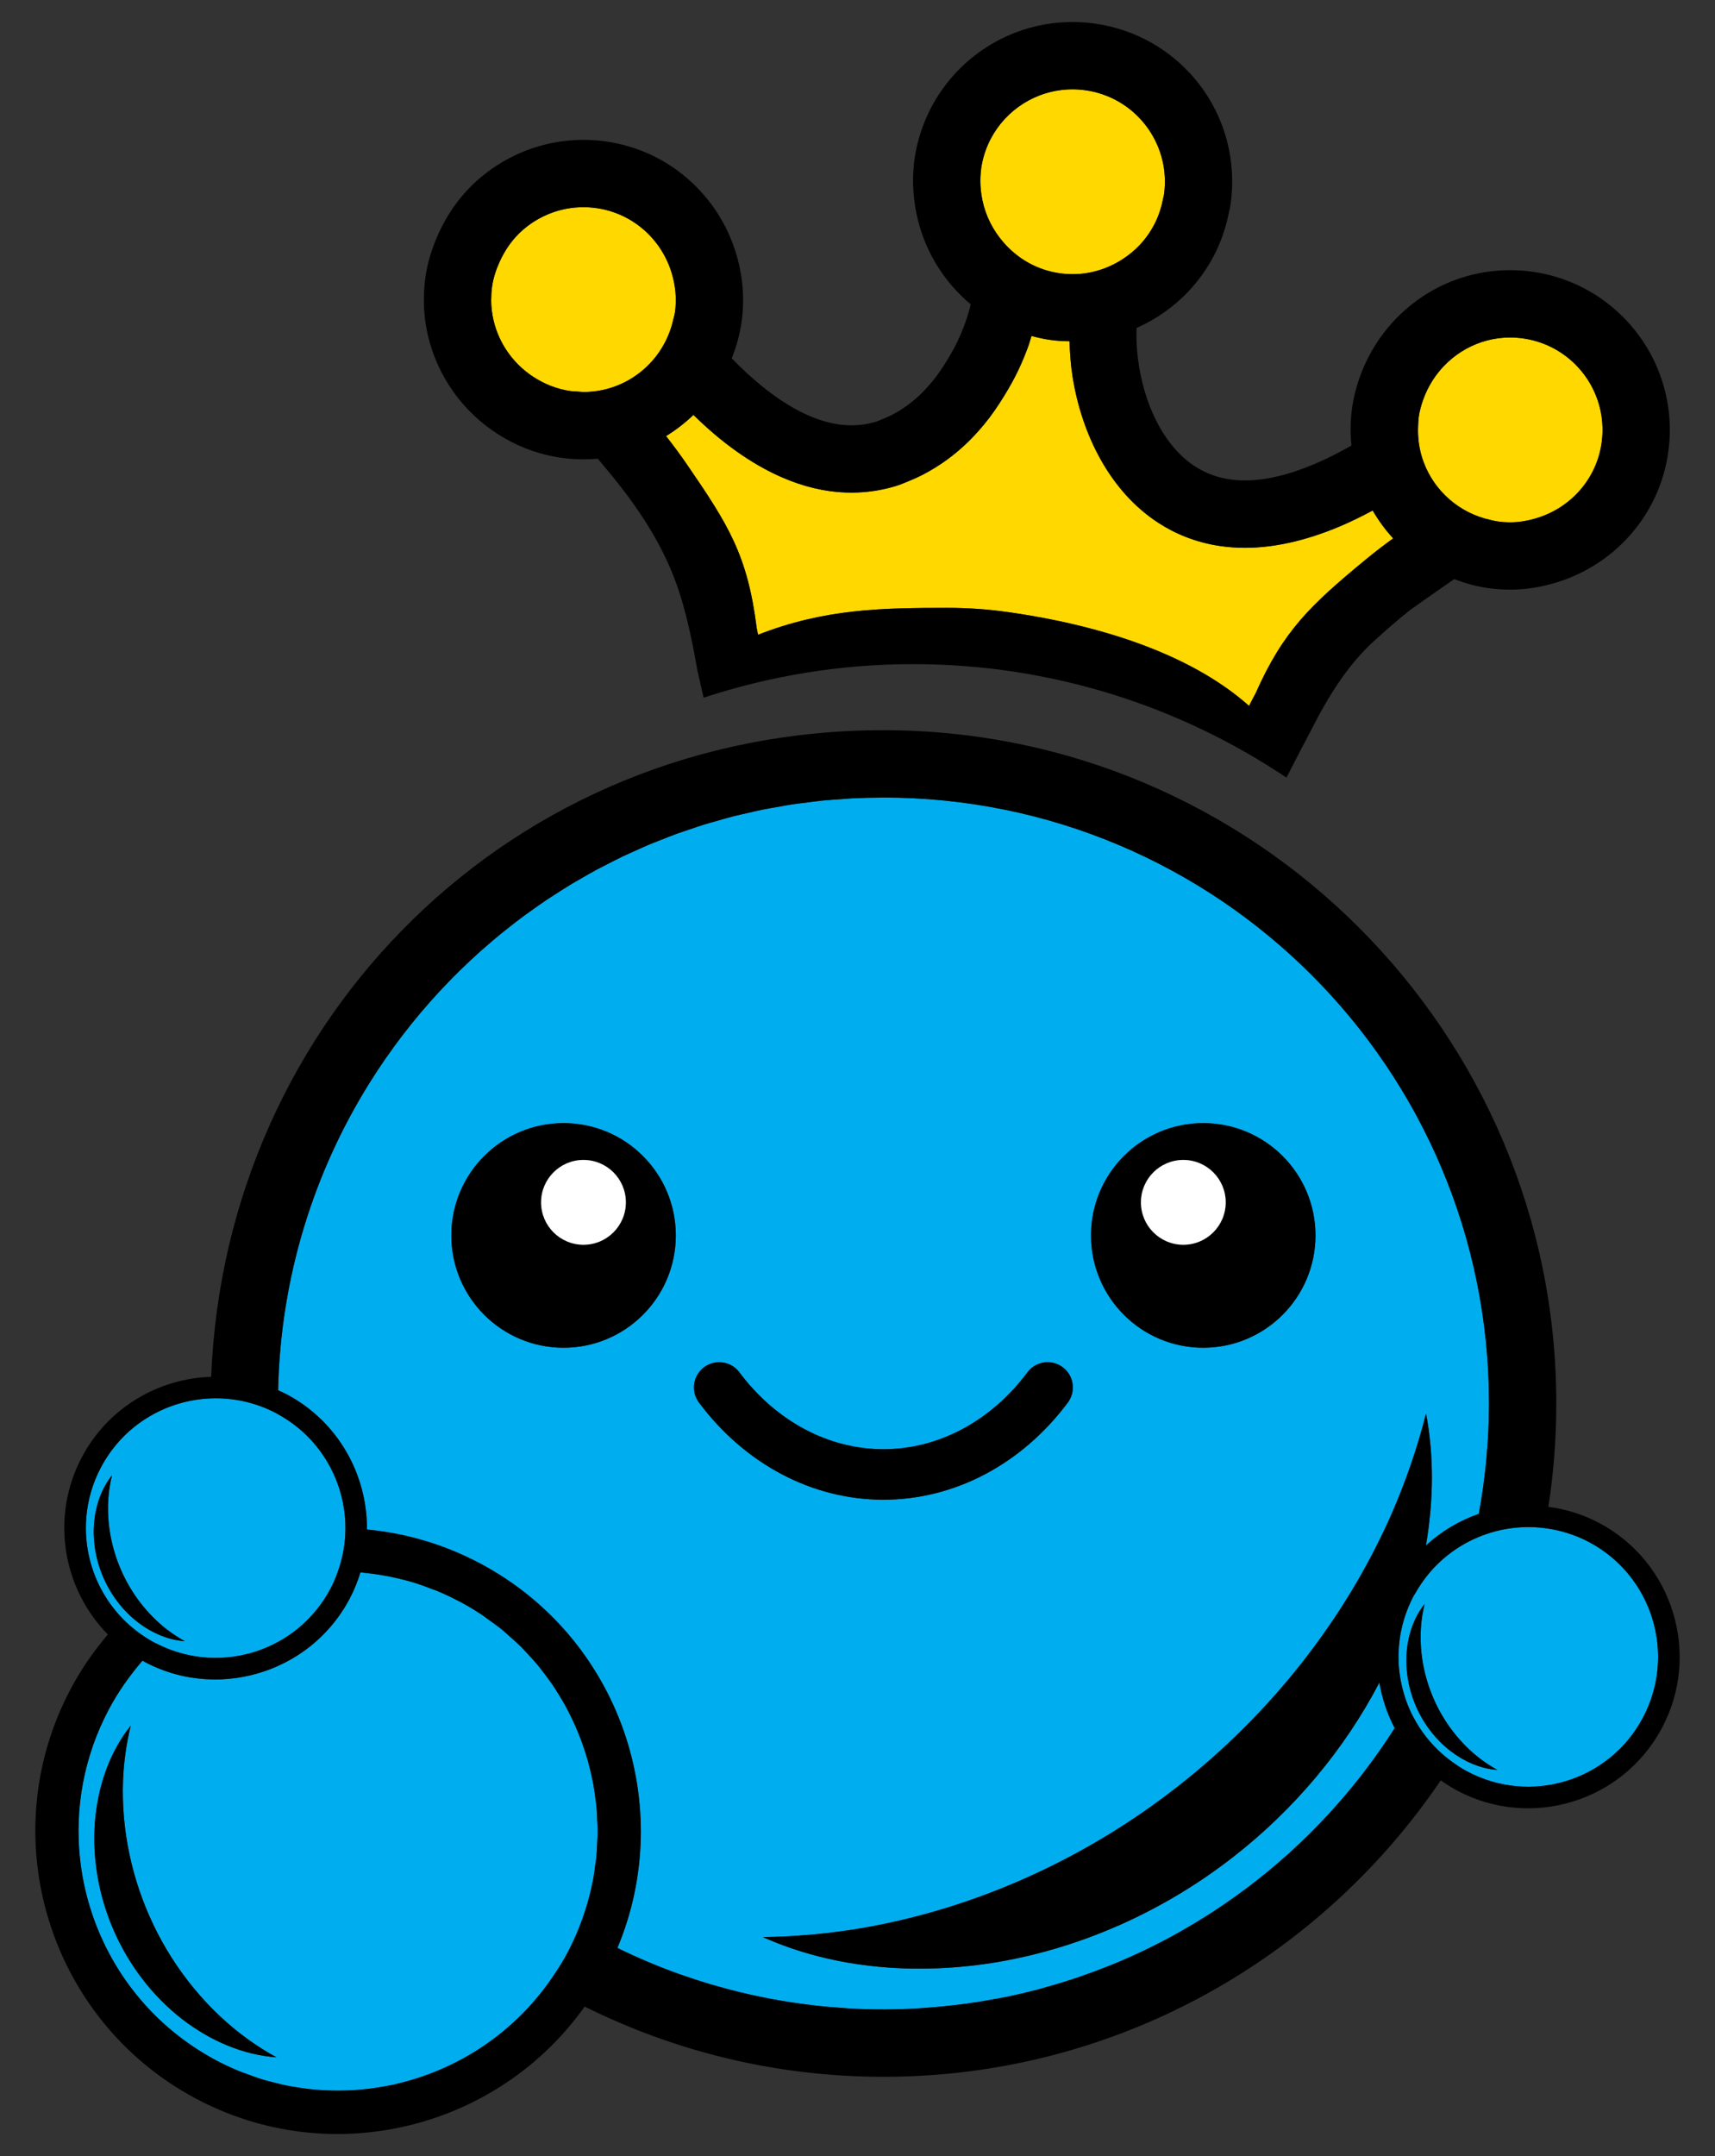 <?xml version="1.0" encoding="UTF-8"?><svg id="Layer_1" xmlns="http://www.w3.org/2000/svg" viewBox="0 0 2808 3528"><rect x="0" y="0" width="2808" height="3528" fill="#333333" stroke="none"/><defs><style>.cls-1{fill:#00aeef;}.cls-2{fill:#fff;}.cls-3{fill:#ffd800;}</style></defs><g><path class="cls-3" d="M2038.58,896.38c-13.82,0-26.92-.95-39.33-2.69-41.87-5.89-75.82-20.76-102.58-38.11-40.25-26.11-71.68-62.66-94.89-104.28-23.21-41.62-38.2-88.3-45.59-134.69-3.13-19.64-4.49-39.05-4.98-58.18-10.5-.21-21.06-.74-31.48-2.21-10.54-1.48-20.81-3.78-30.91-6.49-1.53,4.88-2.64,9.73-4.38,14.62-4.72,13.24-10.17,26.46-16.26,39.53-6.88,14.75-14.96,29.12-23.58,43.21-10.05,16.45-20.95,32.46-33.26,47.37-7.63,9.23-15.67,18.09-24.11,26.51-22.38,22.29-47.87,41-75.71,55.47-7.72,4.02-15.65,7.61-23.78,10.87-6.82,2.74-13.52,5.73-20.6,7.89-21.38,6.53-45.85,10.89-73.04,10.89-11.56,0-23.6-.79-36.11-2.54-32.8-4.61-68.77-15.96-107.37-36.99-23.16-12.62-47.27-28.71-72.2-48.92-14.08-11.41-28.49-24.56-43.07-38.66-13.68,13.04-28.61,24.74-44.79,34.58,11.98,15.35,23.48,30.83,34.25,46.52,67.73,98.72,99.17,148.13,114.2,267.95,.73,3.55,1.48,7.09,2.17,10.67,108.96-42.7,203.6-44.04,310.96-44.04,32.21,0,64.78,2.23,97.57,6.85,53.15,7.47,108.01,18.46,161.09,33.96,35.38,10.33,69.98,22.67,102.74,37.3,32.76,14.63,63.7,31.56,91.76,51.07,14.03,9.76,27.35,20.16,39.82,31.24,3.48-6.96,7.07-13.82,10.72-20.61,45.67-102.73,90.32-144.53,179.27-218.05,14.73-12.18,30.13-23.94,45.95-35.46-12.78-13.8-23.91-29.15-33.54-45.59-17.98,9.57-35.55,18.27-52.3,25.37-59.98,25.44-112.09,35.62-156.63,35.62Z"/><path class="cls-3" d="M1777.15,147.67c-7.13-1-14.22-1.49-21.24-1.49-18.54,0-36.49,3.41-53.16,9.71-50,18.9-88.41,63.8-96.37,120.46-.05,.38,0,.74-.05,1.11-2.29,17.36-1.1,34.3,2.28,50.55,5.38,25.88,17.67,49.4,34.66,68.9,22.88,26.25,54.54,44.97,91.8,50.21,7.13,1,14.23,1.49,21.24,1.49,29.76,0,57.83-8.98,81.6-24.43,10.26-6.66,19.8-14.4,28.2-23.35,9.28-9.9,17.28-21.08,23.7-33.31,6.93-13.21,11.77-27.72,14.63-43.08,.38-2.04,1.12-3.93,1.41-6.01,.73-5.17,1.18-10.31,1.38-15.42,2.95-76.58-52.55-144.46-130.07-155.36Z"/><path class="cls-3" d="M2608.58,637.21c-14.92-30.53-39.92-55.65-71.3-70.48-13.46-6.35-28.08-10.81-43.58-12.99-7.13-1-14.24-1.49-21.24-1.49-51.98,0-98.87,27.17-126.21,69.22-6.79,10.45-12.31,21.81-16.53,33.86-3.03,8.66-5.46,17.64-6.79,27.09-.54,3.9-.65,7.75-.89,11.62-1.37,21.75,1.68,42.91,8.94,62.29,17.55,46.93,58.12,83.38,109.7,94.54,3.64,.79,7.2,1.79,10.94,2.32,7.14,1,14.23,1.49,21.24,1.49,15.39,0,30.18-2.85,44.36-7.26,13.54-4.2,26.35-10.24,38.09-17.88,11.74-7.63,22.41-16.86,31.65-27.43,9.24-10.57,17.05-22.49,23.07-35.51,6.03-13.02,10.27-27.14,12.37-42.11,.73-5.17,1.18-10.31,1.38-15.42,.98-25.53-4.53-50.09-15.18-71.89Z"/><path class="cls-3" d="M1105.9,477.91c-.99-10.89-3.17-21.52-6.31-31.77-8.35-27.19-24.12-51.49-45.32-70.05-15.9-13.92-34.85-24.6-56-30.86-7.05-2.08-14.34-3.68-21.85-4.73-7.13-1-14.23-1.49-21.24-1.49-9.27,0-18.4,.85-27.29,2.49-26.67,4.92-51.22,16.93-71.31,34.26-16.35,14.09-29.2,32.02-38.36,52.19-5.85,12.89-10.5,26.5-12.57,41.23-.98,6.99-1.37,13.91-1.38,20.77,0,.49-.1,.99-.09,1.47,.17,21.99,5.18,43.08,14.12,62.15,5.96,12.72,13.66,24.53,22.84,35.11,9.18,10.58,19.83,19.92,31.68,27.7,18.08,11.85,38.7,20.37,61.52,23.57,3.75,.53,7.43,.53,11.15,.78,3.36,.22,6.76,.71,10.08,.71,70.16,0,131.28-49.12,146.75-118.35,.89-3.97,2.21-7.74,2.79-11.83,.8-5.66,1.24-11.28,1.37-16.84,.13-5.57-.07-11.08-.57-16.52Z"/><path d="M2707.57,588.82c-26.03-53.25-69.8-96.48-123.24-121.72-23.79-11.23-49.12-18.79-75.29-22.47-12.11-1.7-24.41-2.56-36.58-2.56h0c-88.27,0-169.98,44.61-218.58,119.34-11.53,17.74-21.01,37.1-28.16,57.54-5.78,16.54-9.66,32.26-11.9,48.11-2.89,20.58-3.14,41.39-1.13,61.96-20.19,11.64-40.02,21.62-60.49,30.29-42.07,17.84-80.3,26.88-113.63,26.88-8.26,0-16.36-.55-24.06-1.62-21.03-2.96-40.54-10.18-57.94-21.45-22.92-14.87-42.65-36.92-58.59-65.49-15.88-28.47-27.3-62.48-33-98.34-3.49-21.95-4.85-42.87-4.02-62.19l.02-.52c31.95-14.07,61.17-34.47,85.47-60.37,16.17-17.24,29.92-36.57,40.89-57.47,11.39-21.7,19.69-45.4,24.69-70.5,.87-3.38,2.06-8.48,2.92-14.62,1.21-8.64,2.01-17.56,2.35-26.38,5.17-134.41-91.48-249.93-224.83-268.67-12.08-1.7-24.39-2.56-36.57-2.56-31.58,0-62.57,5.66-92.12,16.83-89.42,33.81-153.23,113.58-166.52,208.19l-1.1,7.89v2.12c-2.56,25.54-1.05,52.41,4.58,79.44,12.29,59.1,44.38,110.56,88.67,147.59l-.22,.89c-2.2,9.13-5.07,18.68-8.53,28.41-3.52,9.86-7.67,19.95-12.36,30.01-4.38,9.38-10.17,19.95-17.69,32.25-8.51,13.92-16.43,25.26-24.22,34.69-5.43,6.57-11.14,12.85-16.95,18.64-14.5,14.44-30.91,26.48-48.76,35.76-4.28,2.23-8.86,4.31-14.03,6.39l-5.6,2.28c-2.12,.88-4.22,1.82-6.41,2.56-12.91,3.94-26.67,5.99-40.56,5.99-6.82,0-13.85-.5-20.87-1.48-22.05-3.1-45.61-11.39-69.92-24.63-18.08-9.85-36.76-22.55-55.52-37.76-17.27-13.99-33.53-29.03-49.68-45.73,7.54-18.92,13.17-38.84,16.11-59.72,1.38-9.74,2.19-19.79,2.41-29.78,.22-9.49-.12-19.27-1-28.95-1.63-18.03-5.23-36.23-10.69-54.02-14.36-46.82-41.37-88.53-78.11-120.68-28.4-24.87-61.15-42.91-97.31-53.6-12.3-3.64-25.01-6.39-37.79-8.18-12.12-1.7-24.41-2.56-36.55-2.56-15.83,0-31.73,1.45-47.29,4.32-45.49,8.4-88.12,28.86-123.27,59.17-28.15,24.27-50.61,54.58-66.72,90.06-11.03,24.3-18.02,47.67-21.36,71.45-1.47,10.46-2.27,21.06-2.43,32.3-.1,2.28-.14,4.56-.11,6.81,.29,36.94,8.54,73.28,24.52,107.38,10.24,21.86,23.48,42.23,39.36,60.53,15.9,18.33,34.23,34.35,54.49,47.65,32.94,21.6,68.81,35.25,106.63,40.56,12.08,1.7,24.38,2.56,36.55,2.56,7.78,0,15.49-.39,23.12-1.08,6.72,7.98,11.19,13.29,11.2,13.31,53.7,63.81,99.71,131.3,124.45,211.77,12.27,39.9,20.49,80.88,27.66,121.96,.7,3.98,5.63,23.81,10.03,44.06,108-35.47,223.2-54.92,342.93-54.92,226.05,0,436.36,68.52,611.42,185.75,17.63-34.77,37.87-72.78,41.11-79.15,26.7-52.47,57.82-103.68,101.56-143.79,19.14-17.56,38.8-34.56,59.05-50.84,2.67-2.15,36.55-25.8,72.84-51.05,17.73,6.66,36.11,11.95,55.34,14.65,12.1,1.7,24.39,2.56,36.53,2.56,25.38,0,50.58-3.99,77.05-12.21,23.15-7.19,45.19-17.53,65.5-30.73,20.33-13.22,38.69-29.14,54.57-47.32,16.24-18.58,29.73-39.35,40.08-61.71,10.7-23.12,17.93-47.71,21.49-73.09,1.23-8.76,2.03-17.69,2.37-26.51,1.65-42.86-7.44-85.91-26.29-124.48ZM1606.33,277.47c.05-.38,0-.74,.05-1.11,7.96-56.67,46.37-101.56,96.37-120.46,16.67-6.3,34.62-9.71,53.16-9.71,7.01,0,14.1,.49,21.24,1.49,77.52,10.9,133.01,78.78,130.07,155.36-.2,5.11-.65,10.25-1.38,15.42-.29,2.08-1.03,3.96-1.41,6.01-2.85,15.36-7.69,29.87-14.63,43.08-6.42,12.23-14.42,23.42-23.7,33.31-8.39,8.95-17.93,16.69-28.19,23.35h0c-17.83,11.58-38.08,19.53-59.64,22.78-7.19,1.08-14.53,1.65-21.96,1.65-7.01,0-14.1-.49-21.24-1.49-37.25-5.24-68.92-23.96-91.8-50.21-16.99-19.5-29.28-43.03-34.66-68.9-3.38-16.25-4.57-33.19-2.28-50.55Zm-650.76,363.99c-3.32,0-6.72-.49-10.08-.71-3.72-.25-7.4-.26-11.15-.78-22.82-3.21-43.45-11.72-61.52-23.57-11.85-7.77-22.5-17.12-31.68-27.7-9.17-10.58-16.88-22.39-22.84-35.11-8.94-19.07-13.95-40.17-14.12-62.15,0-.49,.09-.99,.09-1.47,.01-6.86,.4-13.78,1.38-20.77,2.07-14.73,6.72-28.35,12.57-41.23,9.16-20.17,22.02-38.09,38.36-52.19,20.09-17.32,44.64-29.34,71.31-34.26,8.89-1.64,18.02-2.49,27.29-2.49,7.01,0,14.1,.49,21.24,1.49,7.51,1.05,14.81,2.65,21.85,4.73,21.15,6.25,40.1,16.94,56,30.86,21.2,18.56,36.98,42.86,45.32,70.05,3.14,10.25,5.32,20.88,6.31,31.77,.5,5.45,.7,10.96,.57,16.52-.12,5.57-.56,11.18-1.37,16.84-.58,4.1-1.9,7.86-2.79,11.83-5.8,25.96-18.02,49.1-34.73,67.87-27.85,31.29-68.17,50.48-112.02,50.48Zm1279.53,274.98c-88.95,73.52-133.6,115.32-179.27,218.05-3.65,6.79-7.24,13.65-10.72,20.61-12.47-11.09-25.8-21.49-39.82-31.25-28.07-19.51-59-36.44-91.76-51.07-32.76-14.63-67.35-26.97-102.74-37.3-53.08-15.5-107.94-26.49-161.09-33.96-32.8-4.61-65.36-6.85-97.57-6.85-107.36,0-202,1.34-310.96,44.04-.69-3.58-1.43-7.12-2.17-10.67-15.02-119.82-46.47-169.24-114.2-267.95-10.77-15.69-22.27-31.17-34.25-46.52,16.17-9.85,31.1-21.55,44.79-34.58,14.58,14.1,28.99,27.24,43.07,38.66,24.93,20.21,49.04,36.31,72.2,48.92,38.61,21.03,74.58,32.38,107.37,36.99,12.51,1.75,24.55,2.54,36.11,2.54,27.19,0,51.66-4.36,73.04-10.89,7.09-2.17,13.79-5.15,20.6-7.89,8.12-3.26,16.06-6.85,23.78-10.87,27.84-14.48,53.33-33.19,75.71-55.47,8.45-8.42,16.49-17.28,24.11-26.51,12.31-14.91,23.21-30.92,33.26-47.37,8.62-14.1,16.7-28.46,23.58-43.21,6.09-13.07,11.54-26.29,16.26-39.53,1.74-4.88,2.84-9.74,4.38-14.62,10.11,2.71,20.38,5.01,30.91,6.49,10.42,1.46,20.98,2,31.48,2.21,.49,19.13,1.85,38.54,4.98,58.18,7.38,46.38,22.37,93.07,45.59,134.69,23.21,41.62,54.64,78.17,94.89,104.28,26.76,17.35,60.71,32.22,102.58,38.11,12.41,1.74,25.51,2.69,39.33,2.69,44.54,0,96.65-10.18,156.63-35.62,16.76-7.11,34.32-15.8,52.3-25.37,9.64,16.45,20.77,31.8,33.54,45.59-15.82,11.51-31.22,23.28-45.95,35.46Zm387.28-191.92c-2.1,14.97-6.34,29.09-12.37,42.11-6.03,13.02-13.83,24.93-23.07,35.51-9.23,10.57-19.9,19.8-31.65,27.43-11.74,7.63-24.56,13.67-38.09,17.88-14.18,4.4-28.97,7.26-44.36,7.26-7.01,0-14.09-.49-21.24-1.49-3.75-.53-7.3-1.53-10.94-2.32-51.58-11.16-92.15-47.62-109.7-94.54-7.26-19.39-10.31-40.54-8.94-62.29,.25-3.87,.35-7.72,.89-11.62,1.33-9.46,3.77-18.43,6.79-27.09,4.22-12.05,9.74-23.42,16.53-33.86,27.34-42.05,74.23-69.22,126.21-69.22,7,0,14.1,.49,21.24,1.49,15.5,2.18,30.13,6.64,43.58,12.99,31.38,14.82,56.38,39.95,71.3,70.48,10.66,21.8,16.17,46.36,15.18,71.89-.2,5.11-.65,10.25-1.38,15.42Z"/><path class="cls-1" d="M2713.63,2688.97c-6.46-61.06-39.23-118.33-92.93-154.29-5.96-3.99-12.19-7.73-18.67-11.17-6.06-3.22-12.22-6.05-18.43-8.64-4.28-1.77-8.62-3.23-12.96-4.69-1.75-.59-3.47-1.28-5.22-1.83-5.69-1.75-11.41-3.24-17.15-4.5-.3-.07-.61-.15-.91-.22-6.11-1.31-12.25-2.35-18.39-3.13,0,0-.02,0-.03,0-19.95-2.52-39.97-2.15-59.49,.92-.09,.01-.17,.03-.26,.04-19.51,3.09-38.53,8.88-56.47,17.22-39.31,18.25-73.23,48.63-95.85,89.22-.68,1.23-1.58,2.24-2.25,3.49-.03,.06-.05,.11-.08,.17-3.16,5.95-5.94,12-8.48,18.1-.86,2.06-1.56,4.15-2.35,6.22-1.57,4.13-3.07,8.28-4.36,12.46-.77,2.47-1.45,4.96-2.12,7.44-1.04,3.85-1.98,7.71-2.8,11.58-.54,2.6-1.08,5.2-1.53,7.81-.44,2.6-.73,5.2-1.08,7.8-.94,7.08-1.54,14.17-1.76,21.24-.05,1.77-.2,3.54-.22,5.3-.05,8.73,.38,17.43,1.39,26.05,.13,1.13,.37,2.24,.52,3.36,1,7.56,2.44,15.04,4.25,22.43,.46,1.88,.92,3.77,1.43,5.64,2.27,8.29,4.88,16.5,8.12,24.46,3.43,8.42,7.52,16.56,12.02,24.49,.75,1.31,1.55,2.59,2.32,3.89,4.51,7.56,9.39,14.93,14.85,21.91,.09,.12,.18,.25,.28,.37,12.15,15.46,26.6,29.4,43.14,41.29,.02,.01,.03,.02,.05,.03,7.69,5.52,15.68,10.77,24.28,15.34,32.39,17.22,67.21,25.21,101.47,24.91,75.38-.67,148.05-41.53,185.93-112.78,6.89-12.95,12.3-26.3,16.29-39.84,2-6.77,3.64-13.59,4.94-20.44,3.89-20.54,4.65-41.31,2.5-61.66Zm-339.01,176.09c-23.97-18.6-43.21-43.6-55.59-71.57-12.43-27.94-18.14-58.95-15.92-89.2,2.24-28.92,11.65-57.37,29.39-79.44-2.97,12.03-4.91,24.37-5.86,36.77-2.99,40.54,4.67,82.09,21.33,119.54,16.6,37.48,42.38,70.98,74.5,95.9,9.26,7.13,19.07,13.56,29.28,19.16-27.71-1.91-54.58-13.8-77.12-31.16Z"/><path d="M2347.96,2781.16c-16.66-37.45-24.32-79-21.33-119.54,.95-12.4,2.9-24.74,5.86-36.77-17.74,22.07-27.15,50.53-29.39,79.44-2.23,30.25,3.48,61.26,15.92,89.2,12.39,27.97,31.62,52.97,55.59,71.57,22.55,17.36,49.41,29.26,77.12,31.16-10.21-5.6-20.02-12.03-29.28-19.16-32.12-24.92-57.9-58.43-74.5-95.9Z"/><path class="cls-1" d="M977.73,2975.6c-.28-5.69-.47-11.39-.98-17.06-.65-7.23-1.67-14.4-2.69-21.57-.84-5.91-1.65-11.82-2.74-17.69-1.27-6.89-2.84-13.71-4.44-20.53-1.43-6.05-2.91-12.09-4.6-18.07-1.84-6.52-3.91-12.97-6.06-19.4-2.05-6.12-4.21-12.21-6.54-18.23-2.37-6.15-4.89-12.24-7.55-18.28-2.69-6.1-5.55-12.13-8.53-18.11-2.86-5.75-5.8-11.47-8.92-17.09-3.36-6.04-6.94-11.95-10.59-17.83-3.31-5.32-6.62-10.63-10.17-15.81-4.05-5.91-8.39-11.65-12.75-17.37-3.69-4.84-7.32-9.71-11.23-14.4-4.81-5.78-9.97-11.31-15.11-16.85-3.99-4.29-7.85-8.67-12.03-12.81-5.72-5.66-11.83-10.99-17.9-16.36-4.12-3.63-8.06-7.41-12.33-10.9-7.06-5.76-14.57-11.09-22.06-16.43-3.76-2.68-7.3-5.58-11.17-8.15-11.59-7.7-23.62-14.97-36.16-21.64-.75-.4-1.52-.67-2.27-1.06-12.3-6.45-24.75-12.35-37.36-17.48-1.71-.69-3.46-1.14-5.17-1.81-11.73-4.6-23.54-8.88-35.47-12.37-.53-.16-1.07-.23-1.6-.39-26.79-7.73-53.95-12.78-81.13-15.11-4.57,14.98-10.53,29.76-18.16,44.1-11.55,21.73-25.98,40.94-42.45,57.62-26.76,27.11-59.12,47.11-94.17,59.44-63.18,22.24-135.02,19.3-198.68-14.55-1.18-.63-2.23-1.39-3.4-2.03-10.01,11.51-19.45,23.64-28.36,36.31-.43,.62-.91,1.17-1.34,1.79-9.11,13.1-17.59,26.83-25.27,41.28-41.32,77.72-56.09,162.49-47.47,243.9,2.87,27.14,8.34,53.9,16.29,79.9,3.98,13,8.57,25.82,13.77,38.39,10.4,25.15,23.23,49.35,38.35,72.21,7.57,11.43,15.7,22.53,24.4,33.24,34.8,42.86,78.58,79.61,130.39,107.16,12.39,6.59,24.98,12.41,37.67,17.65,4.35,1.8,8.77,3.17,13.15,4.81,8.39,3.15,16.78,6.27,25.26,8.86,5.41,1.65,10.88,2.92,16.33,4.34,7.47,1.96,14.95,3.9,22.47,5.43,6.07,1.23,12.16,2.16,18.25,3.12,6.87,1.09,13.73,2.12,20.61,2.86,6.6,.71,13.21,1.19,19.82,1.58,6.26,.38,12.52,.65,18.78,.75,7.13,.11,14.26,.06,21.37-.19,5.5-.19,10.99-.54,16.47-.94,7.77-.58,15.54-1.26,23.25-2.26,4.42-.57,8.82-1.33,13.22-2.04,8.63-1.4,17.25-2.87,25.76-4.79,2.78-.63,5.51-1.43,8.28-2.1,93.73-23.18,179.36-77.87,239.61-159.13,5.81-7.83,11.4-15.87,16.81-24.1,6.15-9.62,12.24-19.31,17.69-29.57,.04-.08,.07-.16,.11-.23,7.27-13.7,13.6-27.64,19.25-41.72,.08-.2,.13-.41,.21-.61,9.47-23.74,16.55-47.93,21.52-72.31,.2-1.01,.52-2,.73-3,1.73-8.8,2.79-17.64,3.95-26.47,.59-4.45,1.41-8.89,1.86-13.35,.79-8.03,1.02-16.05,1.36-24.07,.22-5.28,.61-10.55,.63-15.82,.03-7.58-.4-15.12-.77-22.66Zm-679.38,328.54c-47.95-37.19-86.41-87.2-111.18-143.13-24.87-55.89-36.29-117.9-31.85-178.41,4.49-57.83,23.31-114.74,58.78-158.88-5.92,24.05-9.81,48.73-11.73,73.53-5.96,81.08,9.35,164.18,42.67,239.08,33.21,74.96,84.75,141.97,149,191.81,18.51,14.26,38.14,27.12,58.56,38.32-55.44-3.81-109.16-27.6-154.25-62.32Z"/><path d="M245.04,3136.32c-33.32-74.9-48.63-158-42.67-239.08,1.92-24.8,5.8-49.48,11.73-73.53-35.47,44.14-54.29,101.05-58.78,158.88-4.44,60.51,6.98,122.52,31.85,178.41,24.77,55.93,63.24,105.94,111.18,143.13,45.09,34.72,98.81,58.51,154.25,62.32-20.42-11.2-40.04-24.06-58.56-38.32-64.25-49.84-115.8-116.85-149-191.81Z"/><path class="cls-1" d="M2020.92,3037.27c-112.29,88.08-246.29,148.96-385.8,173.06-130.91,22.14-267.63,12.3-385.99-40.56,54.33-.72,108.84-5.71,162.59-14.8,186.95-32.3,366.52-113.88,517.01-231.92,150.68-117.78,273.23-272.19,349.76-445.75,23.21-53.19,42.24-108.29,56.38-164.32,13.48,70.77,12.19,143.9-.17,215.92,25.31-23.12,54.79-40.68,86.58-51.67,0,0,0-.02,0-.02,2.66-14.48,5.03-29.07,7.08-43.76,.09-.69,.17-1.4,.26-2.09,1.91-13.86,3.55-27.8,4.88-41.83,.39-4.11,.61-8.26,.95-12.39,.91-10.95,1.79-21.91,2.33-32.96,.75-15.77,1.2-31.61,1.2-47.56,0-547.64-443.95-991.58-991.58-991.58-1.71,0-3.39,.12-5.09,.13-15.26,.08-30.47,.39-45.57,1.15-6.39,.32-12.68,.99-19.04,1.43-10.34,.72-20.71,1.32-30.97,2.36-7.35,.74-14.59,1.84-21.9,2.75-9.13,1.13-18.32,2.1-27.38,3.48-7.92,1.2-15.73,2.77-23.59,4.16-8.29,1.46-16.63,2.77-24.85,4.44-8.3,1.69-16.46,3.73-24.69,5.62-7.64,1.76-15.35,3.36-22.92,5.29-8.62,2.2-17.1,4.75-25.63,7.18-6.99,1.99-14.06,3.82-21,5.96-8.89,2.74-17.63,5.83-26.41,8.81-6.42,2.18-12.9,4.21-19.26,6.52-9.12,3.31-18.08,6.95-27.07,10.53-5.84,2.31-11.74,4.49-17.52,6.91-9.35,3.92-18.51,8.16-27.71,12.35-5.25,2.39-10.58,4.65-15.78,7.13-9.52,4.54-18.85,9.4-28.2,14.23-4.7,2.43-9.47,4.74-14.13,7.24-9.64,5.18-19.09,10.67-28.54,16.16-4.18,2.43-8.43,4.74-12.56,7.22-9.78,5.88-19.37,12.05-28.93,18.26-3.6,2.34-7.28,4.58-10.85,6.96-9.93,6.63-19.64,13.53-29.31,20.5-3.03,2.18-6.12,4.27-9.12,6.48-9.97,7.36-19.73,15-29.41,22.72-2.54,2.02-5.14,3.97-7.65,6.02-9.97,8.12-19.72,16.49-29.37,24.98-2.06,1.82-4.19,3.57-6.24,5.4-9.91,8.87-19.59,18-29.14,27.25-1.65,1.6-3.34,3.14-4.98,4.75-9.82,9.65-19.39,19.54-28.79,29.59-1.24,1.32-2.51,2.6-3.74,3.93-9.68,10.45-19.1,21.13-28.32,31.99-.85,1.01-1.75,1.99-2.6,3-9.43,11.19-18.61,22.62-27.54,34.23-.58,.75-1.18,1.48-1.75,2.23-9.15,11.94-18.01,24.11-26.61,36.48-.31,.44-.64,.88-.95,1.32-8.75,12.63-17.21,25.47-25.39,38.52-.13,.22-.28,.44-.42,.67-91.68,146.57-146.13,318.83-150.11,503.52,0,.03,0,.07,0,.1,4.73,2.15,9.5,4.15,14.15,6.62,84.32,44.83,132.01,131.75,131.32,221.23,63.16,5.96,126.17,24.06,185.59,55.65,227.75,121.1,322.28,395.66,224.49,629.06h.02c32.57,15.96,66.14,30.16,100.59,42.53,1.64,.59,3.32,1.1,4.98,1.68,14.77,5.21,29.69,10.09,44.77,14.62,4.3,1.29,8.66,2.46,12.99,3.69,12.54,3.58,25.17,6.95,37.91,10.04,5.51,1.34,11.06,2.59,16.62,3.84,11.75,2.64,23.59,5.05,35.5,7.27,6.15,1.14,12.31,2.27,18.49,3.3,11.65,1.94,23.39,3.59,35.16,5.12,6.32,.82,12.62,1.71,18.98,2.41,12.44,1.37,25,2.37,37.57,3.27,5.66,.41,11.26,.98,16.94,1.29,18.06,.99,36.22,1.57,54.52,1.58,.15,0,.3,.01,.46,.01,.08,0,.15,0,.23,0,19.92,0,39.66-.77,59.29-1.93,5.98-.35,11.92-.9,17.88-1.36,14.09-1.09,28.1-2.44,42.02-4.12,6.24-.75,12.48-1.51,18.69-2.38,15.3-2.14,30.48-4.64,45.55-7.47,3.95-.74,7.96-1.33,11.88-2.12,19.14-3.83,38.07-8.21,56.79-13.12,3.38-.89,6.69-1.93,10.05-2.85,15.4-4.22,30.66-8.78,45.75-13.71,4.9-1.6,9.76-3.27,14.63-4.95,14.46-4.98,28.77-10.28,42.92-15.9,3.73-1.48,7.48-2.89,11.19-4.41,36.25-14.93,71.44-31.91,105.38-50.86,2.33-1.3,4.63-2.68,6.95-4,14.94-8.5,29.64-17.37,44.09-26.61,2.36-1.51,4.73-3.01,7.08-4.54,50.04-32.63,97-69.61,140.24-110.49,.75-.71,1.5-1.43,2.25-2.14,58.71-55.84,110.61-118.76,154.29-187.45,0,0,0-.02,.01-.02-12.37-23.29-20.58-48.5-25.1-74.43-57.28,109.68-139.41,207.23-237.55,283.94Zm-50.84-1199.46c101.5,0,183.78,82.28,183.78,183.78s-82.28,183.78-183.78,183.78-183.78-82.28-183.78-183.78,82.28-183.78,183.78-183.78Zm-1047.35,367.56c-101.5,0-183.78-82.28-183.78-183.78s82.28-183.78,183.78-183.78,183.78,82.28,183.78,183.78-82.28,183.78-183.78,183.78Zm221.7,89.75c-13.66-18.28-9.93-44.17,8.34-57.84,18.29-13.65,44.17-9.94,57.83,8.33,59.85,79.97,145.79,125.84,235.82,125.84h.03c90.03-.01,175.94-45.88,235.76-125.83,13.66-18.3,39.57-22.03,57.83-8.34,18.26,13.66,22,39.57,8.34,57.83-75.56,101.02-185.6,158.96-301.93,158.97h-.03c-116.31,0-226.38-57.94-301.99-158.96Z"/><path class="cls-1" d="M452.89,2312.88c-103.63-55.1-232.31-15.76-287.4,87.87-55.1,103.63-15.76,232.3,87.87,287.4,103.63,55.1,232.3,15.76,287.4-87.87,55.09-103.63,15.76-232.3-87.87-287.4Zm-227.41,341.55c-23.97-18.6-43.21-43.6-55.59-71.57-12.43-27.95-18.14-58.95-15.92-89.2,2.24-28.92,11.65-57.37,29.39-79.44-2.97,12.03-4.91,24.37-5.86,36.77-2.99,40.54,4.67,82.09,21.33,119.54,16.6,37.48,42.38,70.98,74.5,95.9,9.26,7.13,19.07,13.56,29.28,19.16-27.71-1.91-54.58-13.8-77.12-31.16Z"/><path d="M2618.66,2492.24c-26.78-14.24-55.04-22.76-83.49-26.54,8.53-55.13,12.99-111.6,12.99-169.08,0-607.51-494.24-1101.76-1101.76-1101.76S368.8,1665.63,345.76,2252.94c-86.01,2.71-168.34,49.9-211.55,131.17-52.06,97.92-31.61,215.38,42.41,290.5-22.94,26.89-43.53,56.42-60.8,88.89-128.36,241.41-36.39,542.25,205.03,670.61,222.21,118.15,494.4,49.26,636.46-150.64,147.48,73.39,313.5,114.9,489.11,114.9,379.24,0,714.31-192.62,912.59-485.14,8.54,6.05,17.39,11.78,26.86,16.82,120.71,64.18,271.12,18.19,335.3-102.51,64.18-120.71,18.2-271.12-102.51-335.3Zm-2453.17-91.5c36.78-69.17,106.36-109.49,179.37-112.4,36.37-1.45,73.57,6.21,108.03,24.53,.83,.44,1.57,.98,2.38,1.43h0c70.45,38.64,110.46,111.51,110.3,186.85-.05,23.5-4.18,47.18-12.34,70.18-3.48,9.79-7.45,19.49-12.47,28.94-7.3,13.73-15.96,26.24-25.62,37.65h0c-25.18,29.74-57.58,51.21-93.15,63.39-52.01,17.83-110.67,15.55-163.45-10.74-1.72-.86-3.48-1.52-5.18-2.43-20.11-10.69-37.72-24.21-52.77-39.73-62.49-64.43-79.5-164.16-35.1-247.67Zm782.78,753.12s0,.01,0,.02c-5.64,14.08-11.98,28.02-19.25,41.72-.04,.08-.07,.16-.11,.23-5.46,10.26-11.44,20.05-17.69,29.57-60.53,94.68-153.5,157.94-256.42,183.22-2.77,.68-5.5,1.48-8.28,2.1-8.53,1.91-17.12,3.4-25.76,4.79-4.4,.71-8.79,1.47-13.22,2.04-7.73,1-15.47,1.69-23.25,2.26-5.49,.41-10.97,.75-16.47,.94-7.12,.24-14.23,.31-21.37,.19-6.26-.09-12.51-.37-18.78-.75-6.62-.4-13.21-.87-19.82-1.58-6.89-.74-13.74-1.78-20.61-2.86-6.09-.96-12.18-1.88-18.25-3.12-7.52-1.53-14.99-3.48-22.47-5.43-5.45-1.42-10.91-2.68-16.33-4.34-8.49-2.58-16.87-5.71-25.26-8.86-4.38-1.64-8.8-3.02-13.15-4.81-12.7-5.25-25.28-11.07-37.67-17.65-51.81-27.55-95.59-64.3-130.39-107.16-8.7-10.71-16.84-21.81-24.4-33.24-15.12-22.86-27.95-47.06-38.35-72.21-5.2-12.57-9.79-25.39-13.77-38.39-7.95-26.01-13.42-52.77-16.29-79.9-8.62-81.41,6.15-166.17,47.47-243.9,7.68-14.44,16.23-28.1,25.27-41.28,.43-.62,.91-1.18,1.34-1.79,8.8-12.51,18.14-24.47,28-35.85,.13-.15,.28-.28,.41-.43,1.15,.64,2.19,1.39,3.35,2.01,63.66,33.85,135.49,36.79,198.68,14.55,35.05-12.33,67.41-32.33,94.17-59.44h0c16.47-16.68,30.9-35.89,42.45-57.63,7.58-14.26,13.5-28.95,18.06-43.84,2.8,.24,5.59,.57,8.38,.87,8.45,.9,16.91,2.02,25.34,3.44,3.89,.65,7.79,1.29,11.68,2.05,11.98,2.37,23.95,5.07,35.82,8.49,.53,.15,1.07,.23,1.6,.39,11.92,3.5,23.73,7.77,35.47,12.37,1.71,.67,3.46,1.12,5.17,1.81,12.61,5.14,25.06,11.03,37.36,17.48,.75,.39,1.52,.66,2.27,1.06,12.55,6.67,24.57,13.93,36.16,21.64,3.87,2.57,7.41,5.47,11.17,8.15,7.5,5.35,15,10.67,22.06,16.43,4.28,3.49,8.22,7.26,12.33,10.9,6.07,5.36,12.18,10.69,17.9,16.36,4.18,4.14,8.04,8.52,12.03,12.81,5.14,5.54,10.3,11.06,15.11,16.85,3.91,4.7,7.54,9.56,11.23,14.4,4.36,5.73,8.7,11.45,12.75,17.37,3.55,5.18,6.86,10.49,10.17,15.81,3.65,5.88,7.24,11.79,10.59,17.83,3.13,5.63,6.06,11.33,8.92,17.09,2.98,5.98,5.84,12,8.53,18.11,2.66,6.04,5.17,12.12,7.55,18.28,2.33,6.03,4.49,12.1,6.54,18.23,2.16,6.43,4.22,12.87,6.06,19.4,1.69,5.99,3.17,12.02,4.6,18.07,1.61,6.82,3.17,13.63,4.44,20.53,1.08,5.87,1.9,11.77,2.74,17.69,1.02,7.18,2.04,14.34,2.69,21.57,.51,5.67,.7,11.36,.98,17.06,.38,7.55,.8,15.08,.77,22.66-.02,5.27-.41,10.54-.63,15.82-.34,8.03-.57,16.04-1.36,24.07-.44,4.46-1.27,8.9-1.86,13.35-1.16,8.84-2.22,17.67-3.95,26.47-.2,1.01-.52,2-.73,3-4.97,24.38-12.04,48.57-21.52,72.31-.07,.19-.13,.39-.2,.59h0Zm1335.27-326.09c-43.68,68.7-95.55,131.61-154.29,187.45-.75,.71-1.49,1.43-2.25,2.14-43.27,40.87-90.17,77.87-140.24,110.49-2.35,1.53-4.72,3.03-7.08,4.54-14.45,9.24-29.14,18.12-44.09,26.61-2.33,1.32-4.62,2.69-6.95,4-33.96,18.94-69.12,35.95-105.38,50.86-3.71,1.52-7.46,2.93-11.19,4.41-14.16,5.62-28.46,10.93-42.92,15.9-4.87,1.68-9.72,3.34-14.63,4.95-15.1,4.93-30.35,9.5-45.75,13.71-3.36,.92-6.67,1.97-10.05,2.85-18.72,4.91-37.65,9.3-56.79,13.12-3.93,.79-7.94,1.38-11.88,2.12-15.07,2.82-30.25,5.34-45.55,7.47-6.21,.87-12.45,1.62-18.69,2.38-13.92,1.67-27.93,3.03-42.02,4.12-5.96,.46-11.89,1.01-17.88,1.36-19.63,1.16-39.37,1.92-59.29,1.93-.07,0-.15,0-.23,0-.15,0-.3-.01-.46-.01-18.3,0-36.46-.59-54.52-1.58-5.68-.31-11.28-.88-16.94-1.29-12.57-.9-25.12-1.9-37.57-3.27-6.35-.7-12.66-1.59-18.98-2.41-11.78-1.52-23.51-3.18-35.16-5.12-6.19-1.03-12.34-2.16-18.49-3.3-11.91-2.21-23.74-4.63-35.5-7.27-5.55-1.25-11.1-2.5-16.62-3.84-12.74-3.09-25.37-6.47-37.91-10.04-4.33-1.24-8.69-2.4-12.99-3.69-15.08-4.52-30-9.41-44.77-14.62-1.65-.58-3.34-1.09-4.98-1.68-34.46-12.36-68.03-26.57-100.59-42.52,0,0-.01,0-.02,0h0c97.8-233.4,3.27-507.96-224.49-629.06-59.41-31.59-122.43-49.7-185.59-55.65,.69-89.47-47-176.4-131.32-221.23-4.65-2.47-9.41-4.48-14.15-6.62h0s0-.07,0-.1c3.99-184.72,58.36-356.94,150.11-503.52,.14-.22,.28-.44,.42-.67,8.18-13.04,16.64-25.89,25.39-38.52,.31-.45,.64-.88,.95-1.32,8.61-12.36,17.46-24.53,26.61-36.48,.57-.75,1.17-1.48,1.75-2.23,8.94-11.61,18.1-23.04,27.54-34.23,.85-1.01,1.74-1.99,2.6-3,9.23-10.86,18.64-21.54,28.32-31.99,1.22-1.33,2.5-2.61,3.74-3.93,9.41-10.05,18.98-19.94,28.79-29.59,1.63-1.61,3.33-3.15,4.98-4.75,9.55-9.26,19.22-18.39,29.14-27.25,2.05-1.83,4.18-3.58,6.24-5.4,9.65-8.49,19.39-16.87,29.37-24.98,2.51-2.05,5.11-3.99,7.65-6.02,9.68-7.72,19.43-15.36,29.41-22.72,3-2.22,6.1-4.3,9.12-6.48,9.67-6.97,19.39-13.88,29.31-20.5,3.57-2.38,7.25-4.62,10.85-6.96,9.56-6.2,19.14-12.38,28.93-18.26,4.14-2.48,8.39-4.79,12.56-7.22,9.45-5.49,18.89-10.98,28.54-16.16,4.65-2.5,9.43-4.81,14.13-7.24,9.35-4.83,18.68-9.69,28.2-14.23,5.2-2.48,10.52-4.74,15.78-7.13,9.19-4.19,18.36-8.43,27.71-12.35,5.78-2.42,11.69-4.59,17.52-6.91,9-3.57,17.95-7.22,27.07-10.53,6.35-2.31,12.84-4.33,19.26-6.52,8.78-2.98,17.52-6.07,26.41-8.81,6.94-2.14,14.01-3.97,21-5.96,8.53-2.43,17.01-4.98,25.63-7.18,7.57-1.93,15.28-3.53,22.92-5.29,8.22-1.89,16.39-3.94,24.69-5.62,8.22-1.67,16.56-2.97,24.85-4.44,7.86-1.39,15.67-2.96,23.59-4.16,9.06-1.38,18.24-2.35,27.38-3.48,7.31-.9,14.55-2,21.9-2.75,10.25-1.03,20.63-1.64,30.97-2.36,6.36-.44,12.66-1.11,19.04-1.43,15.1-.76,30.3-1.07,45.57-1.15,1.7,0,3.38-.13,5.09-.13,547.64,0,991.58,443.95,991.58,991.58h0c0,15.95-.43,31.8-1.2,47.56-.52,11.06-1.45,22-2.33,32.96-.34,4.12-.55,8.28-.95,12.39-1.3,14.04-2.99,27.96-4.88,41.83-.09,.69-.16,1.4-.26,2.09-2.03,14.7-4.42,29.27-7.08,43.76,0,0,0,.02,0,.02-31.79,10.99-61.27,28.55-86.58,51.67,12.36-72.02,13.65-145.15,.17-215.92-14.14,56.03-33.17,111.13-56.38,164.32-76.53,173.56-199.08,327.97-349.76,445.75-150.49,118.04-330.06,199.62-517.01,231.92-53.75,9.09-108.27,14.08-162.59,14.8,118.36,52.86,255.08,62.71,385.99,40.56,139.51-24.1,273.51-84.98,385.8-173.06,98.14-76.71,180.27-174.26,237.55-283.94,4.52,25.93,12.72,51.14,25.1,74.43,0,0,0,.02-.01,.02Zm406.35-16.86c-55.1,103.63-183.78,142.97-287.4,87.87-8.61-4.57-16.6-9.82-24.3-15.36-33.19-23.84-57.95-55.91-72.65-91.98h0c-14.35-35.21-19.25-74.08-13.4-112.42,3.52-23.04,10.91-45.89,22.47-67.64,.67-1.24,1.57-2.26,2.25-3.49,22.61-40.58,56.53-70.96,95.85-89.21h0c35.96-16.7,76.22-23.23,116.23-18.17,24.87,3.14,49.63,10.54,73.08,23.01,103.63,55.1,142.96,183.78,87.87,287.4Z"/><path d="M225.48,2654.43c22.55,17.36,49.41,29.25,77.12,31.16-10.21-5.6-20.02-12.03-29.28-19.16-32.12-24.92-57.9-58.43-74.5-95.9-16.66-37.45-24.32-79-21.33-119.54,.95-12.4,2.9-24.74,5.86-36.77-17.74,22.07-27.15,50.52-29.39,79.44-2.23,30.25,3.48,61.26,15.92,89.2,12.39,27.97,31.62,52.97,55.59,71.57Z"/><path d="M1446.45,2454.07c116.34-.01,226.38-57.95,301.93-158.97,13.66-18.26,9.93-44.17-8.34-57.83-18.26-13.69-44.17-9.97-57.83,8.34-59.82,79.96-145.74,125.82-235.76,125.83h-.03c-90.03,0-175.97-45.88-235.82-125.84-13.66-18.26-39.54-21.98-57.83-8.33-18.26,13.68-22,39.57-8.34,57.84,75.61,101.02,185.68,158.96,301.99,158.96h.03Z"/><path d="M922.73,1837.81c-101.5,0-183.78,82.28-183.78,183.78s82.28,183.78,183.78,183.78,183.78-82.28,183.78-183.78-82.28-183.78-183.78-183.78Zm32.61,199.07c-38.33,0-69.41-31.08-69.41-69.41s31.08-69.41,69.41-69.41,69.41,31.08,69.41,69.41-31.07,69.41-69.41,69.41Z"/><path d="M1970.08,1837.81c-101.49,0-183.78,82.28-183.78,183.78s82.28,183.78,183.78,183.78,183.78-82.28,183.78-183.78-82.28-183.78-183.78-183.78Zm-32.61,199.07c-38.34,0-69.41-31.08-69.41-69.41s31.07-69.41,69.41-69.41,69.41,31.08,69.41,69.41-31.07,69.41-69.41,69.41Z"/></g><circle class="cls-2" cx="955.33" cy="1967.47" r="69.4"/><circle class="cls-2" cx="1937.47" cy="1967.47" r="69.4"/></svg>